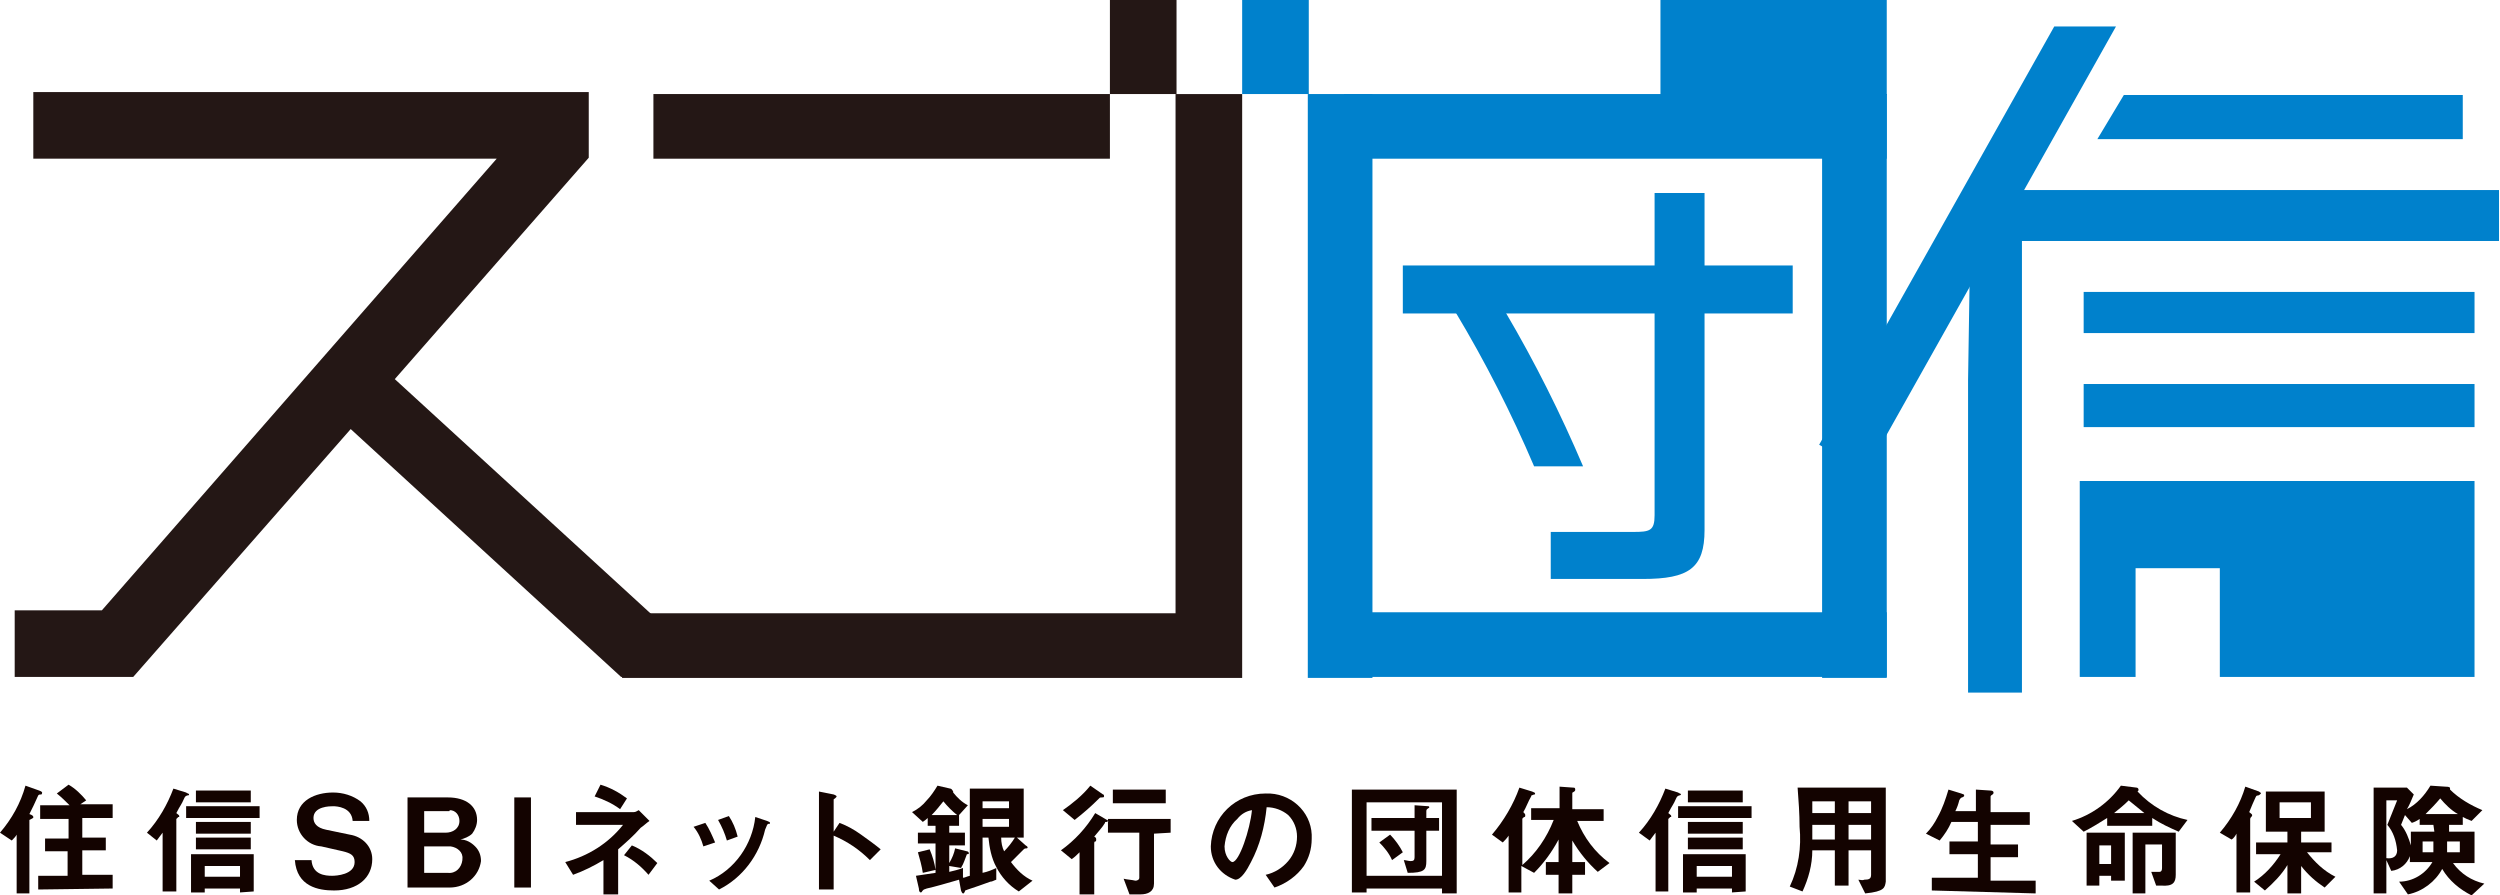 <?xml version="1.0" encoding="utf-8"?>
<!-- Generator: Adobe Illustrator 28.1.0, SVG Export Plug-In . SVG Version: 6.00 Build 0)  -->
<svg version="1.1" id="レイヤー_1" xmlns="http://www.w3.org/2000/svg" xmlns:xlink="http://www.w3.org/1999/xlink" x="0px"
	 y="0px" viewBox="0 0 255.2 91.4" style="enable-background:new 0 0 255.2 91.4;" xml:space="preserve">
<style type="text/css">
	.st0{fill:#130300;}
	.st1{fill:#241715;}
	.st2{fill:#0081CC;}
</style>
<g>
	<path id="パス_12834_00000049904785014427627210000014073248692126821810_" class="st0" d="M4.2,81.1C4,81.1,4,81.1,3.9,81.2
		c-0.3,0.7-0.6,1.3-0.9,1.9c0.3,0.1,0.4,0.2,0.4,0.3c0,0.1,0,0.1-0.2,0.2s-0.2,0.1-0.2,0.1v7.5H1.7v-6c-0.1,0.2-0.3,0.4-0.5,0.6
		L0,85c1.2-1.4,2.1-3,2.6-4.8L4,80.7c0.3,0.1,0.3,0.2,0.3,0.2S4.3,81.1,4.2,81.1z M3.9,90.8v-1.4h3v-2.5H4.6v-1.3H7v-2H4.1v-1.4h3
		c-0.4-0.4-0.8-0.8-1.3-1.2l1.2-0.9c0.7,0.4,1.3,1,1.8,1.6l-0.6,0.4h3.3v1.4H8.4v2h2.4v1.3H8.4v2.5h3.1v1.4L3.9,90.8z"/>
	<path id="パス_12835_00000042729960701898777570000015944844395822422678_" class="st0" d="M19.1,81.2c-0.2,0.1-0.2,0.1-0.3,0.3
		c-0.3,0.7-0.4,0.7-0.8,1.5c0.1,0.1,0.3,0.2,0.3,0.3c0,0.1,0,0.1-0.1,0.1c-0.1,0.1-0.1,0.1-0.2,0.2v7.4h-1.4V85
		c-0.2,0.3-0.4,0.5-0.6,0.8L15,85c1.2-1.3,2.1-2.9,2.7-4.5l1.3,0.4c0.1,0.1,0.3,0.1,0.3,0.2C19.3,81.2,19.2,81.2,19.1,81.2z
		 M19,83.5v-1.2h7.5v1.2H19z M24.5,91.1v-0.4h-3.6v0.4h-1.4v-3.9h6.4v3.8L24.5,91.1z M20,81.9v-1.2h5.6v1.2H20z M20,85.1v-1.2h5.6
		v1.2L20,85.1z M20,86.7v-1.2h5.6v1.2L20,86.7z M24.5,88.4h-3.6v1.1h3.6V88.4z"/>
	<path id="パス_12836_00000116914303188190477330000015692325451450378654_" class="st0" d="M34.1,90.9c-1.6,0-3.8-0.4-4-3.1h1.7
		c0.1,1.5,1.4,1.6,2.1,1.6c0.4,0,2.3-0.1,2.3-1.4c0-0.7-0.4-0.9-1.2-1.1l-2.2-0.5c-1.4-0.1-2.5-1.3-2.5-2.7c0-2,1.9-2.8,3.7-2.8
		c1,0,2,0.3,2.8,0.9c0.6,0.5,0.9,1.2,0.9,2H36c-0.1-1.4-1.6-1.5-2-1.5c-0.3,0-2,0-2,1.2c0,0.5,0.3,1,1.3,1.2l2.4,0.5
		c1.3,0.2,2.3,1.2,2.3,2.5C38,89.6,36.5,90.9,34.1,90.9z"/>
	<path id="パス_12837_00000011741206518098400680000018306852337816256413_" class="st0" d="M45.9,90.6h-4.3v-9.2h4.1
		c1.9,0,3,0.9,3,2.3c0,0.5-0.2,1-0.5,1.4c-0.3,0.3-0.8,0.5-1.2,0.6c0.6,0,1.1,0.3,1.5,0.7c0.4,0.4,0.6,0.9,0.6,1.5
		C48.9,89.4,47.6,90.6,45.9,90.6C46,90.6,46,90.6,45.9,90.6z M45.8,82.8h-2.5V85h2.2c0.7,0,1.4-0.4,1.4-1.2c0-0.6-0.4-1.1-1-1.1
		C45.9,82.8,45.9,82.8,45.8,82.8z M46,86.4h-2.7v2.7h2.4c0.8,0.1,1.4-0.5,1.5-1.3c0,0,0-0.1,0-0.1C47.3,87,46.7,86.5,46,86.4
		C46,86.4,46,86.4,46,86.4L46,86.4z"/>
	<path id="パス_12838_00000144307004572948911000000002355820365251564470_" class="st0" d="M52.5,90.6v-9.2h1.7v9.2L52.5,90.6z"
		/>
	<path id="パス_12839_00000119103431588758524120000004850355393294442670_" class="st0" d="M65.4,84.5c-0.7,0.8-1.5,1.5-2.3,2.2
		v4.6h-1.5v-3.5c-1,0.6-2,1.1-3.1,1.5L57.7,88c2.3-0.6,4.4-1.9,5.9-3.8h-4.8v-1.3h5.9c0.2,0,0.3-0.1,0.5-0.2l1.1,1.1
		C66,84,65.7,84.3,65.4,84.5z M63.3,82.6c-0.8-0.6-1.7-1-2.6-1.3l0.6-1.2c1,0.3,1.9,0.8,2.7,1.4L63.3,82.6z M66.2,89.3
		c-0.7-0.8-1.5-1.5-2.5-2l0.8-1c1,0.4,1.9,1.1,2.6,1.8L66.2,89.3z"/>
	<path id="パス_12840_00000160887749724042546340000001480738968954735495_" class="st0" d="M71.8,86.4c-0.2-0.7-0.5-1.4-1-2
		l1.2-0.4c0.4,0.6,0.7,1.3,1,2L71.8,86.4z M78.4,84.1c-0.1,0.1-0.1,0.1-0.3,0.6c-0.6,2.6-2.3,4.9-4.7,6.1l-1-0.9
		c2.6-1.1,4.4-3.7,4.7-6.5l1.2,0.4c0.2,0.1,0.3,0.1,0.3,0.2C78.6,84.1,78.6,84.1,78.4,84.1z M74.2,85.8c-0.2-0.7-0.5-1.4-0.9-2.1
		l1.1-0.4c0.4,0.6,0.7,1.3,0.9,2.1L74.2,85.8z"/>
	<path id="パス_12841_00000057141998895648734630000016211615783498598530_" class="st0" d="M88.8,87.8c-1.1-1.1-2.3-1.9-3.7-2.5
		v5.5h-1.5v-10l1.5,0.3c0,0,0.3,0.1,0.3,0.2c0,0.1-0.3,0.3-0.3,0.3v3.3l0.6-0.9c0.8,0.3,1.5,0.7,2.2,1.2c0.7,0.5,1.4,1,2,1.5
		L88.8,87.8z"/>
	<path id="パス_12842_00000107555963837661348080000003050842048910949026_" class="st0" d="M104,91c-1-0.6-1.8-1.5-2.3-2.5
		c-0.5-0.9-0.7-2-0.8-3h-0.6v3.6c0.5-0.1,1-0.3,1.4-0.5l0,1.2c-0.3,0.1-0.4,0.2-0.6,0.2c-1.1,0.4-1.4,0.5-2.3,0.8
		c-0.3,0.1-0.3,0.1-0.3,0.2c-0.1,0.2-0.1,0.2-0.2,0.2c-0.1,0-0.2-0.3-0.2-0.3l-0.2-1.1c-1.4,0.4-2.4,0.7-3.3,0.9
		c-0.3,0.1-0.3,0.1-0.4,0.2c-0.1,0.1-0.1,0.2-0.2,0.2c-0.1,0-0.2-0.1-0.2-0.4l-0.3-1.3c0.7-0.1,1.4-0.2,2-0.3v-3h-1.8V85h1.8v-0.7
		h-0.8v-0.8c-0.1,0.1-0.2,0.2-0.5,0.4l-1.1-1c0.6-0.3,1.1-0.7,1.5-1.2c0.4-0.4,0.8-1,1.1-1.5l1.3,0.3c0.1,0,0.2,0.1,0.3,0.3
		c0,0,0,0.1,0,0.1c0.4,0.5,0.9,1,1.5,1.3l-0.9,1v1.1h-1V85h1.6v1.3h-1.6v1.8c0.3-0.5,0.5-1,0.6-1.5l1.2,0.3c0.1,0,0.2,0.1,0.2,0.2
		s-0.1,0.1-0.2,0.1c-0.2,0.5-0.3,0.9-0.6,1.4l-1.2-0.2V89c0.4-0.1,0.9-0.2,1.4-0.4l0,1c0.2,0,0.3-0.1,0.7-0.2v-8.9h5.5v5h-0.7
		l0.9,0.8c0,0,0.2,0.1,0.2,0.2c0,0,0,0.1-0.1,0.1c-0.1,0-0.2,0-0.3,0.1c-0.3,0.3-0.5,0.5-1.3,1.3c0.6,0.8,1.3,1.5,2.2,1.9L104,91z
		 M94.2,89.1c-0.1-0.7-0.3-1.4-0.5-2.1l1.2-0.3c0.3,0.7,0.5,1.4,0.6,2.1L94.2,89.1z M96.3,81.8c-0.4,0.5-0.8,1-1.2,1.4h2.6
		C97.2,82.8,96.7,82.3,96.3,81.8L96.3,81.8z M103,81.8h-2.7v0.7h2.7L103,81.8z M103,83.6h-2.7v0.8h2.7L103,83.6z M102.2,85.5
		c0,0.5,0.1,1,0.3,1.4c0.4-0.4,0.8-0.9,1.1-1.4H102.2z"/>
	<path id="パス_12843_00000177459636401624385670000006353598477665037966_" class="st0" d="M113,83.9c-0.2,0-0.2,0-0.2,0.1
		c-0.3,0.5-0.7,0.9-1.1,1.4c0.2,0.1,0.2,0.2,0.2,0.3c0,0.1,0,0.2-0.1,0.2c-0.1,0-0.1,0.1-0.1,0.2v5.2h-1.5v-4.3
		c-0.2,0.2-0.5,0.5-0.8,0.7l-1.1-0.9c1.4-1,2.6-2.3,3.5-3.8l1.2,0.7c0.1,0,0.1,0.1,0.1,0.2C113.2,83.8,113.1,83.8,113,83.9z
		 M112.5,81.4c-0.2,0-0.2,0-0.3,0.1c-0.8,0.8-1.6,1.5-2.5,2.2l-1.2-1c1-0.7,2-1.5,2.8-2.5l1.3,0.9c0.1,0,0.1,0.1,0.1,0.2
		C112.7,81.4,112.6,81.4,112.5,81.4L112.5,81.4z M117.8,85.1v5.1c0,0.8-0.6,1.1-1.4,1.1h-1.1l-0.6-1.6c0.4,0.1,0.8,0.1,1.2,0.2
		c0.2,0,0.4-0.1,0.4-0.3c0,0,0-0.1,0-0.1V85h-3.2v-1.4h6.4V85L117.8,85.1z M113.6,82v-1.4h5.4V82H113.6z"/>
	<path id="パス_12844_00000142163507770065129540000004546135413961460881_" class="st0" d="M133.1,88.4c-0.7,1-1.8,1.8-3,2.2
		l-0.9-1.3c0.9-0.2,1.7-0.7,2.3-1.4c0.6-0.7,0.9-1.6,0.9-2.5c0-0.8-0.3-1.6-0.9-2.2c-0.6-0.5-1.4-0.8-2.2-0.8
		c-0.2,2-0.7,3.9-1.6,5.6c-0.4,0.8-1,1.8-1.6,1.8c-1.5-0.5-2.5-1.8-2.5-3.4c0.1-3,2.5-5.4,5.6-5.4c0,0,0,0,0,0
		c2.5-0.1,4.6,1.8,4.7,4.2c0,0.1,0,0.2,0,0.4C133.9,86.7,133.6,87.6,133.1,88.4z M126.3,83.6c-0.8,0.7-1.2,1.7-1.3,2.8
		c0,1,0.6,1.6,0.8,1.6c0.7,0,1.8-3.3,2-5.3C127.2,82.8,126.7,83.1,126.3,83.6L126.3,83.6z"/>
	<path id="パス_12845_00000154414923046949982050000018431475533367415951_" class="st0" d="M147.2,91.1v-0.4h-7.7v0.4H138V80.6
		h10.7v10.6H147.2z M147.2,81.9h-7.7v7.5h7.7V81.9z M145.6,84.8v3.1c0,0.9-0.2,1.2-1.9,1.2l-0.4-1.3c0.2,0,0.5,0.1,0.7,0.1
		c0.3,0,0.4-0.1,0.4-0.4v-2.7h-4.4v-1.3h4.4v-1.3l1.4,0.1c0.1,0,0.1,0.1,0.1,0.1c0,0,0,0.1-0.1,0.1c-0.1,0.1-0.2,0.1-0.2,0.3v0.7
		h1.3v1.3L145.6,84.8z M142.1,87.8c-0.3-0.7-0.8-1.3-1.3-1.8l1.1-0.8c0.5,0.5,1,1.2,1.3,1.8L142.1,87.8z"/>
	<path id="パス_12846_00000051356128590108633590000000820879571173558198_" class="st0" d="M163.1,89c-1-0.9-1.9-2-2.6-3.2V88
		h1.3v1.3h-1.3v1.9h-1.4v-1.9h-1.3V88h1.3v-2.3c-0.7,1.3-1.5,2.4-2.5,3.4l-1.3-0.7v2.7H154v-5.8c-0.2,0.3-0.4,0.5-0.6,0.7l-1.1-0.8
		c1.2-1.4,2.2-3.1,2.8-4.8l1.3,0.4c0.2,0.1,0.3,0.1,0.3,0.2c0,0.1,0,0.1-0.1,0.1c-0.3,0.1-0.3,0.1-0.3,0.2c-0.3,0.5-0.5,1.1-0.8,1.6
		c0.1,0.1,0.2,0.2,0.2,0.3c0,0.1,0,0.2-0.1,0.2c-0.2,0.1-0.2,0.2-0.2,0.2v4.7c1.4-1.2,2.5-2.8,3.2-4.6h-2.3v-1.2h2.9v-2.2l1.4,0.1
		c0.1,0,0.2,0,0.2,0.2c0,0.1,0,0.1-0.1,0.2c-0.2,0.1-0.2,0.1-0.2,0.2v1.6h3.2v1.2H161c0.7,1.7,1.8,3.2,3.3,4.3L163.1,89z"/>
	<path id="パス_12847_00000065783707701854998060000004818906176097753529_" class="st0" d="M171.4,81.2c-0.2,0.1-0.2,0.1-0.3,0.3
		c-0.3,0.7-0.4,0.7-0.8,1.5c0.1,0.1,0.3,0.2,0.3,0.3c0,0.1,0,0.1-0.1,0.1c-0.1,0.1-0.1,0.1-0.2,0.2v7.4H169V85
		c-0.2,0.3-0.4,0.5-0.6,0.8l-1.1-0.8c1.2-1.3,2.1-2.9,2.7-4.5l1.3,0.4c0.1,0.1,0.3,0.1,0.3,0.2C171.5,81.2,171.5,81.2,171.4,81.2z
		 M171.3,83.5v-1.2h7.5v1.2H171.3z M176.8,91.1v-0.4h-3.6v0.4h-1.4v-3.9h6.4v3.8L176.8,91.1z M172.3,81.9v-1.2h5.6v1.2H172.3z
		 M172.3,85.1v-1.2h5.6v1.2L172.3,85.1z M172.3,86.7v-1.2h5.6v1.2L172.3,86.7z M176.8,88.4h-3.6v1.1h3.6V88.4z"/>
	<path id="パス_12848_00000035528163468733090890000007296927497622137255_" class="st0" d="M190.4,91.2l-0.7-1.4
		c0.2,0,0.4,0.1,0.6,0c0.5,0,0.7-0.1,0.7-0.5v-2.5h-2.3v3.6h-1.4v-3.6h-2.3c0,1.5-0.4,2.9-1,4.2l-1.3-0.5c0.9-1.9,1.2-4,1-6.1
		c0-1.3-0.1-2.7-0.2-4h9V90C192.4,90.6,192.4,91,190.4,91.2z M187.3,81.8H185c0,0.5,0,0.8,0,1.2h2.3V81.8z M187.3,84.2H185
		c0,1.1,0,1.2,0,1.5h2.3V84.2z M191,81.8h-2.3V83h2.3L191,81.8z M191,84.2h-2.3v1.5h2.3L191,84.2z"/>
	<path id="パス_12849_00000145750396005111264410000003516727704370570656_" class="st0" d="M197.2,90.9v-1.3h4.7v-2.4H199v-1.3
		h2.9v-2h-2.7c-0.3,0.7-0.7,1.3-1.2,1.9l-1.4-0.7c0.5-0.5,0.9-1.1,1.2-1.7c0.5-0.9,0.8-1.8,1.1-2.8l1.3,0.4c0.3,0.1,0.3,0.1,0.3,0.2
		s0,0.1-0.2,0.2c-0.1,0-0.2,0.1-0.3,0.3c-0.1,0.4-0.2,0.7-0.4,1.1h2.1v-2.2l1.5,0.1c0.2,0,0.3,0.1,0.3,0.2c0,0.1,0,0.1-0.1,0.2
		c-0.2,0.1-0.2,0.2-0.2,0.2v1.6h4v1.3h-4v2h2.8v1.3h-2.8v2.4h4.6v1.3L197.2,90.9z"/>
	<path id="パス_12850_00000123404995640046325600000018035604543341876137_" class="st0" d="M222.4,84.9c-0.9-0.4-1.8-0.8-2.7-1.4
		v0.8h-4.6v-0.8c-0.8,0.5-1.6,1-2.4,1.4l-1.2-1.1c2-0.6,3.8-1.9,5-3.6l1.6,0.2c0.1,0,0.2,0.1,0.2,0.2c0,0.1,0,0.1-0.1,0.2
		c1.4,1.5,3.2,2.5,5.1,2.9L222.4,84.9z M215.5,89.9v-0.5h-1.2v1H213V85h3.9v4.9L215.5,89.9z M215.5,86.3h-1.2v1.9h1.2L215.5,86.3z
		 M217.3,81.7c-0.5,0.5-1,0.9-1.5,1.3h3.1C218.4,82.6,217.9,82.2,217.3,81.7L217.3,81.7z M220.6,90.4h-0.5l-0.5-1.4
		c0.1,0,0.6,0,0.8,0c0.1,0,0.3,0,0.3-0.4v-2.4H219v5h-1.3v-6.2h4.4v4.3C222.1,90.1,221.8,90.5,220.6,90.4L220.6,90.4z"/>
	<path id="パス_12851_00000122693283524819657400000007223458038088581550_" class="st0" d="M230.5,81.2c-0.2,0-0.2,0.1-0.3,0.3
		c-0.2,0.4-0.3,0.7-0.6,1.4c0.1,0.1,0.3,0.2,0.3,0.3c0,0.1,0,0.1-0.1,0.2c-0.1,0.1-0.1,0.2-0.1,0.2v7.5h-1.4v-6
		c-0.1,0.2-0.3,0.5-0.5,0.6l-1.2-0.7c1.2-1.4,2.1-3,2.6-4.7l1.4,0.5c0.1,0.1,0.2,0.1,0.2,0.2C230.7,81.1,230.6,81.2,230.5,81.2z
		 M237.3,90.6c-0.9-0.6-1.7-1.3-2.4-2.2v2.8h-1.4v-2.9c-0.6,1-1.4,1.8-2.3,2.6l-1.1-0.9c1.1-0.7,2-1.7,2.7-2.8h-2.5v-1.2h3.2v-1.1
		h-2.2v-4.1h6v4.1h-2.4v1.1h3.1V87h-2.5c0.8,1,1.7,1.9,2.9,2.5L237.3,90.6z M235.9,81.9h-3.2v1.6h3.2V81.9z"/>
	<path id="パス_12852_00000112619335942255584900000007240131603206264199_" class="st0" d="M252.3,91.4c-1.2-0.6-2.3-1.5-3-2.7
		c-0.7,1.3-2,2.3-3.5,2.6l-0.9-1.3c1.4,0,2.7-0.8,3.4-2H246v-0.6c-0.3,0.8-1,1.4-1.9,1.5l-0.5-1.1v3.4h-1.3V80.4h3.4l0.7,0.7
		c-0.2,0.5-0.5,1.2-0.7,1.5c1-0.5,1.8-1.4,2.4-2.4l1.5,0.1c0.5,0,0.5,0.1,0.5,0.2c0,0,0,0.1,0,0.1c0.9,0.9,2.1,1.6,3.3,2.1l-1.1,1.1
		c-0.5-0.2-0.5-0.2-0.9-0.4v0.8h-1.4v0.7h2.6v3.2h-2.2c0.8,1.1,1.9,1.8,3.2,2.1L252.3,91.4z M243.6,81.7v5.9
		c0.7,0.1,1.1-0.2,1.1-0.8c-0.1-1-0.4-1.9-1-2.6l1-2.5H243.6z M248.4,84.2H247v-0.6c-0.3,0.2-0.5,0.3-0.8,0.4l-0.7-0.8
		c-0.2,0.5-0.2,0.5-0.4,1c0.5,0.6,0.8,1.4,1,2.1v-1.4h2.4L248.4,84.2z M248.4,85.9h-1.1V87h1.1V85.9z M249.1,81.5
		c-0.5,0.6-1,1.1-1.5,1.6h3.3C250.2,82.7,249.6,82.1,249.1,81.5z M251.1,85.9h-1.3V87h1.3V85.9z"/>
	
		<rect id="長方形_11826_00000055669063948548372190000000170885094956726973_" x="66.7" y="9.6" class="st1" width="46.6" height="6.6"/>
	<path id="パス_12853_00000078757149648907118580000001594614408557651345_" class="st1" d="M120,9.6v53H63.5v6.6h63.3V9.6H120z"
		/>
	<path id="パス_12854_00000051362629470842997170000013369333591394384567_" class="st2" d="M126.8,9.6V0h6.8v9.6H126.8z"/>
	<path id="パス_12855_00000032642409492542539490000009059490460850930874_" class="st1" d="M113.3,9.6V0h6.8v9.6H113.3z"/>
	<path id="パス_12856_00000041285264036556461700000007023002203091041977_" class="st2" d="M206.4,19.4v51.3h-5.5V38.8l0.3-19.3
		H206.4z"/>
	
		<rect id="長方形_11827_00000059289620560077752780000003856965202284711866_" x="204.7" y="19.4" class="st2" width="50.4" height="5.2"/>
	<path id="パス_12857_00000161624227678195330600000018159705360640833676_" class="st2" d="M214.1,14.2l2.7-4.5h34.6v4.5H214.1z"
		/>
	
		<rect id="長方形_11828_00000119110313681180989180000015941570845386746274_" x="212.7" y="29.8" class="st2" width="39.9" height="4.2"/>
	
		<rect id="長方形_11829_00000146477205660395906640000015163598679166044094_" x="212.7" y="39.2" class="st2" width="39.9" height="4.4"/>
	<path id="パス_12858_00000043451714865090281430000001973283015460796558_" class="st2" d="M212.3,49.1v20h5.7V58h8.6v11.1h26
		v-20H212.3z"/>
	<path id="パス_12859_00000007407335067462588500000006816750962209585802_" class="st2" d="M209.7,2.7l-24,42.7l4.8,2.7L216,2.7
		H209.7z"/>
	<path id="パス_12860_00000046333965973536728180000000440175137841409171_" class="st1" d="M1.5,62.3v6.8h12.1l22.2-25.3
		l27.6,25.3h8.2l0.9-0.9L40.3,38.7l19.8-22.6V9.4H3.4v6.8h47.3L10.4,62.3H1.5z"/>
	<path id="パス_12861_00000098913038540042192110000012770662543168975011_" class="st2" d="M174,32v22.1c0,3.9-1.6,5-6.3,5h-9.4
		v-4.8h8.4c1.7,0,2.2-0.1,2.2-1.7V32h-25.7v-4.9h25.7v-7.4h5.1v7.4h9V32H174z"/>
	<path id="パス_12862_00000101783392323604630950000013186216197419788678_" class="st2" d="M156.6,47.6c-2.3-5.4-5-10.7-8-15.7
		h5.1c3,5.1,5.6,10.3,7.9,15.7H156.6z"/>
	
		<rect id="長方形_11830_00000003827279926875070100000013288852606635446439_" x="169.5" class="st2" width="23.1" height="9.7"/>
	
		<rect id="長方形_11831_00000111170943115126375910000016114131958008284040_" x="133.5" y="9.6" class="st2" width="6.6" height="59.6"/>
	
		<rect id="長方形_11832_00000178165097401165360550000014186533540603644067_" x="186" y="9.6" class="st2" width="6.6" height="59.6"/>
	
		<rect id="長方形_11833_00000144322257703714903600000010937817653390775475_" x="137.2" y="9.6" class="st2" width="55.4" height="6.6"/>
	
		<rect id="長方形_11834_00000069367079262349630260000002849375295470651065_" x="137.2" y="62.5" class="st2" width="55.4" height="6.6"/>
</g>
</svg>
